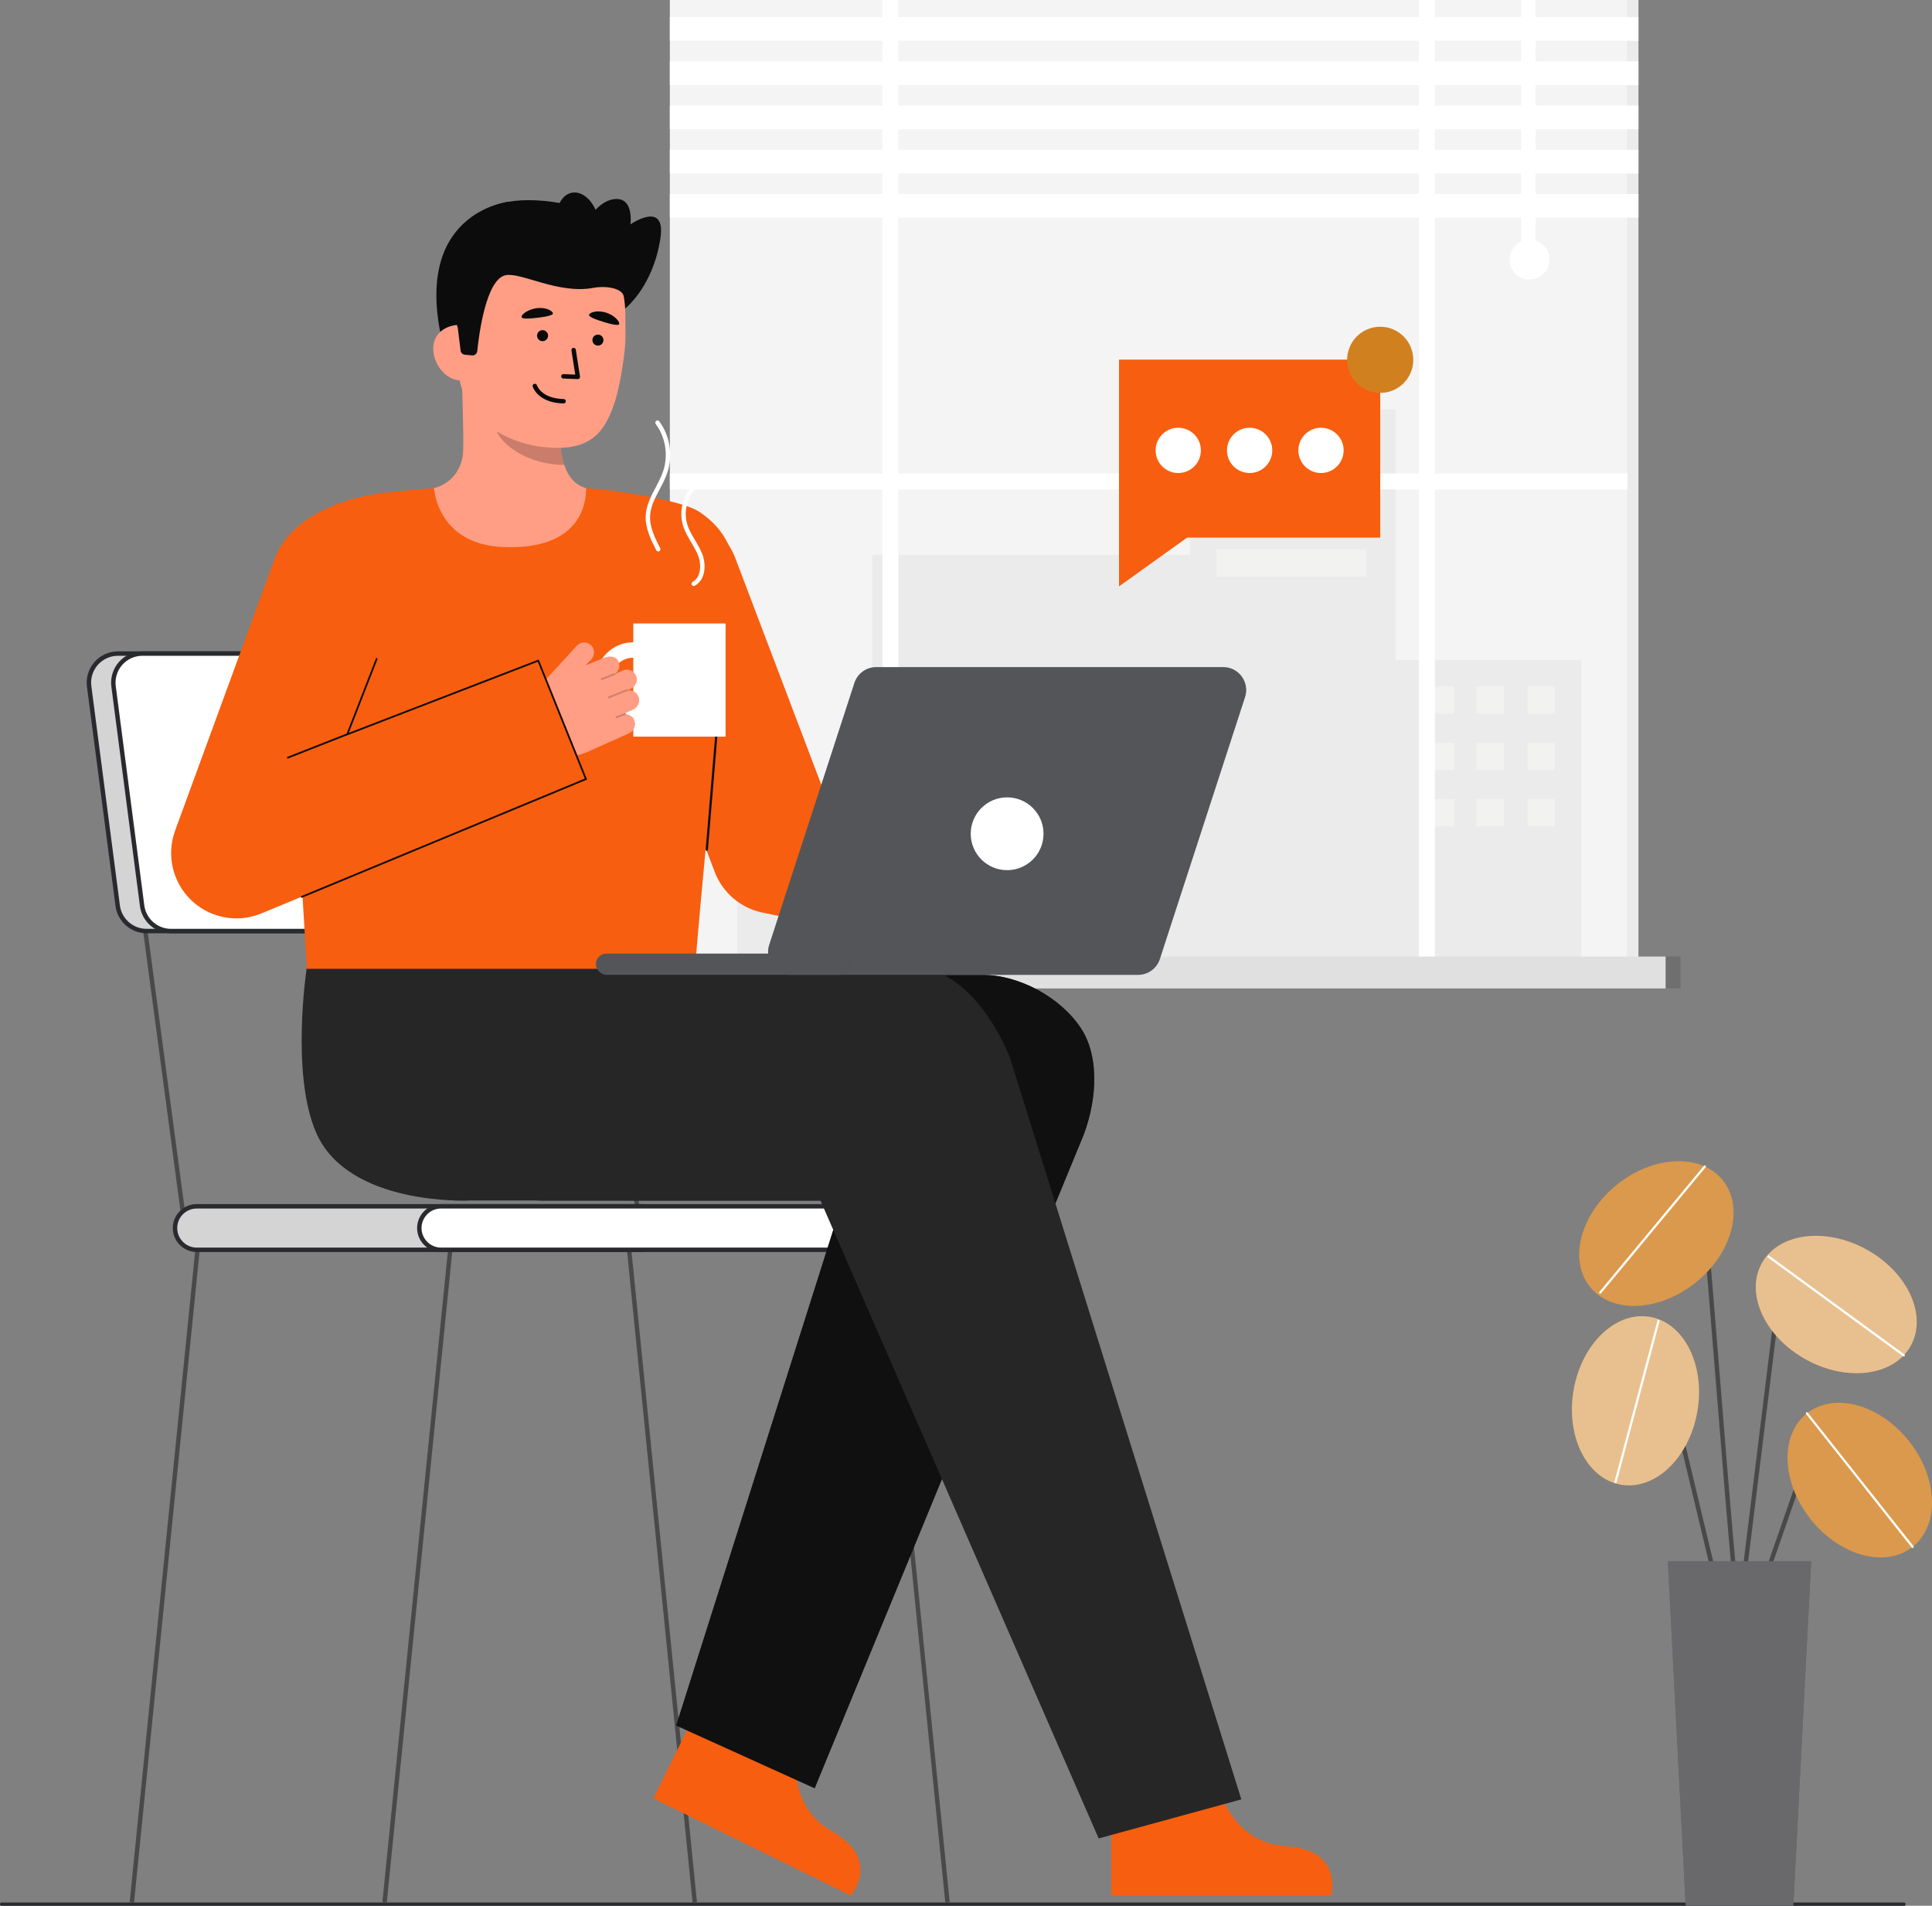 <svg xmlns="http://www.w3.org/2000/svg" id="Layer_2" data-name="Layer 2" viewBox="0 0 873.77 861.772" style="width: 100%; height: 100%;"><rect x="0" y="0" width="873.77" height="861.772" fill="#808080" stroke="none"/><g id="Layer_2-2" data-name="Layer 2"><g><g><rect id="c_3_c" x="302.951" y="0" width="433.093" height="433.093" fill="#f4f4f4"></rect><rect id="c_3_c-2" data-name="c_3_c" x="736.044" y="0" width="4.964" height="433.093" fill="#f4f4f4"></rect><rect id="c_3_c-3" data-name="c_3_c" x="736.044" y="0" width="4.964" height="433.093" fill="#292a2e" opacity=".05"></rect><polygon id="c_3_c-4" data-name="c_3_c" points="631.125 298.437 631.125 185.125 538.307 185.125 538.307 250.957 394.53 250.957 394.53 367.52 333.423 367.52 333.423 433.093 394.53 433.093 406.302 433.093 715.211 433.093 715.211 298.437 631.125 298.437" fill="#292a2e" opacity=".05"></polygon><g id="c_3_wh"><rect id="c_3_wh-2" data-name="c_3_wh" x="550.221" y="197.428" width="67.592" height="12.303" fill="#fffffa" opacity=".34"></rect><rect id="c_3_wh-3" data-name="c_3_wh" x="550.221" y="222.923" width="67.592" height="12.303" fill="#fffffa" opacity=".34"></rect><rect id="c_3_wh-4" data-name="c_3_wh" x="550.221" y="248.418" width="67.592" height="12.303" fill="#fffffa" opacity=".34"></rect></g><g id="c_3_wh-5" data-name="c_3_wh"><rect id="c_3_wh-6" data-name="c_3_wh" x="690.767" y="310.379" width="12.458" height="12.303" fill="#fffffa" opacity=".34"></rect><rect id="c_3_wh-7" data-name="c_3_wh" x="690.767" y="335.874" width="12.458" height="12.303" fill="#fffffa" opacity=".34"></rect><rect id="c_3_wh-8" data-name="c_3_wh" x="690.767" y="361.368" width="12.458" height="12.303" fill="#fffffa" opacity=".34"></rect><rect id="c_3_wh-9" data-name="c_3_wh" x="667.719" y="310.379" width="12.458" height="12.303" fill="#fffffa" opacity=".34"></rect><rect id="c_3_wh-10" data-name="c_3_wh" x="667.719" y="335.874" width="12.458" height="12.303" fill="#fffffa" opacity=".34"></rect><rect id="c_3_wh-11" data-name="c_3_wh" x="667.719" y="361.368" width="12.458" height="12.303" fill="#fffffa" opacity=".34"></rect><rect id="c_3_wh-12" data-name="c_3_wh" x="645.295" y="310.379" width="12.458" height="12.303" fill="#fffffa" opacity=".34"></rect><rect id="c_3_wh-13" data-name="c_3_wh" x="645.295" y="335.874" width="12.458" height="12.303" fill="#fffffa" opacity=".34"></rect><rect id="c_3_wh-14" data-name="c_3_wh" x="645.295" y="361.368" width="12.458" height="12.303" fill="#fffffa" opacity=".34"></rect></g><polygon points="736.044 214.117 648.899 214.117 648.899 0 641.691 0 641.691 214.117 406.302 214.117 406.302 0 399.095 0 399.095 214.117 302.951 214.117 302.951 221.324 399.095 221.324 399.095 433.093 406.302 433.093 406.302 221.324 641.691 221.324 641.691 433.093 648.899 433.093 648.899 221.324 736.044 221.324 736.044 214.117" fill="#fff"></polygon><rect id="c_3_c-5" data-name="c_3_c" x="285.698" y="432.571" width="467.599" height="14.403" fill="#f4f4f4"></rect><rect id="c_3_c-6" data-name="c_3_c" x="285.698" y="432.571" width="467.599" height="14.403" fill="#292a2e" opacity=".1"></rect><rect id="c_3_c-7" data-name="c_3_c" x="753.297" y="432.571" width="6.751" height="14.403" fill="#292a2e" opacity=".1"></rect><rect id="c_3_c-8" data-name="c_3_c" x="753.297" y="432.571" width="6.751" height="14.403" fill="#292a2e" opacity=".1"></rect><g><rect x="302.951" y="7.731" width="438.057" height="10.709" fill="#fff"></rect><rect x="302.951" y="27.733" width="438.057" height="10.709" fill="#fff"></rect><rect x="302.951" y="47.734" width="438.057" height="10.709" fill="#fff"></rect><rect x="302.951" y="67.736" width="438.057" height="10.709" fill="#fff"></rect><rect x="302.951" y="87.738" width="438.057" height="10.709" fill="#fff"></rect></g><rect x="687.916" y="0" width="6.564" height="110.524" fill="#fff"></rect><circle cx="691.755" cy="117.378" r="9.019" fill="#fff"></circle></g><polygon points="506.1 265.081 506.1 162.713 624.217 162.713 624.217 243.032 536.883 243.032 506.1 265.081" fill="#F75E0F"></polygon><polygon points="506.1 265.081 506.1 162.713 624.217 162.713 624.217 243.032 536.883 243.032 506.1 265.081" fill="#F75E0F"></polygon><g><circle cx="532.873" cy="203.66" r="10.237" fill="#fff"></circle><circle cx="565.158" cy="203.66" r="10.237" fill="#fff"></circle><circle cx="597.443" cy="203.66" r="10.237" fill="#fff"></circle></g><circle cx="624.217" cy="162.713" r="14.961" fill="#D1801F"></circle><g><path d="m861.122,861.772H.702c-.388,0-.702-.314-.702-.702s.314-.702.702-.702h860.419c.388,0,.702.314.702.702s-.314.702-.702.702Z" fill="#292a2e"></path><g fill="none" opacity=".65"><path d="m861.122,861.772H.702c-.388,0-.702-.314-.702-.702s.314-.702.702-.702h860.419c.388,0,.702.314.702.702s-.314.702-.702.702Z" fill="#292a2e"></path></g></g><g><polygon points="60.603 860.541 58.639 860.163 89.335 555.131 91.299 555.509 60.603 860.541" fill="#494949"></polygon><polygon points="174.901 860.541 172.937 860.163 203.633 555.131 205.596 555.509 174.901 860.541" fill="#494949"></polygon><g><polygon points="427.549 860.541 429.513 860.163 398.818 555.131 396.854 555.509 427.549 860.541" fill="#494949"></polygon><polygon points="313.252 860.541 315.215 860.163 284.52 555.131 282.556 555.509 313.252 860.541" fill="#494949"></polygon></g><rect x="279.522" y="420.42" width="2" height="135.496" transform="translate(-62.142 41.422) rotate(-7.605)" fill="#494949"></rect><rect x="73.698" y="420.42" width="2" height="135.496" transform="translate(-63.953 14.181) rotate(-7.605)" fill="#494949"></rect><g><rect x="79.149" y="545.485" width="220.99" height="19.671" rx="9.835" ry="9.835" fill="#292a2e"></rect><rect x="79.149" y="545.485" width="220.99" height="19.671" rx="9.835" ry="9.835" fill="#fff" opacity=".8"></rect><path d="m290.304,566.156H88.984c-5.975,0-10.835-4.861-10.835-10.835s4.86-10.835,10.835-10.835h201.32c5.975,0,10.835,4.86,10.835,10.835s-4.861,10.835-10.835,10.835Zm-201.32-19.67c-4.872,0-8.835,3.963-8.835,8.835s3.963,8.835,8.835,8.835h201.32c4.872,0,8.835-3.963,8.835-8.835s-3.963-8.835-8.835-8.835H88.984Z" fill="#292a2e"></path></g><g><rect x="189.644" y="545.485" width="220.99" height="19.671" rx="9.835" ry="9.835" fill="#fff"></rect><path d="m400.799,566.156h-201.319c-5.975,0-10.835-4.861-10.835-10.835s4.861-10.835,10.835-10.835h201.319c5.975,0,10.836,4.86,10.836,10.835s-4.861,10.835-10.836,10.835Zm-201.319-19.67c-4.872,0-8.835,3.963-8.835,8.835s3.963,8.835,8.835,8.835h201.319c4.872,0,8.836-3.963,8.836-8.835s-3.964-8.835-8.836-8.835h-201.319Z" fill="#292a2e"></path></g><g><path d="m261.515,421.016H66.268c-6.603,0-12.182-4.899-13.035-11.447l-12.915-99.18c-1.024-7.867,5.101-14.842,13.035-14.842h195.247c6.603,0,12.182,4.899,13.035,11.447l12.915,99.18c1.024,7.867-5.101,14.842-13.035,14.842Z" fill="#292a2e"></path><path d="m261.515,421.016H66.268c-6.603,0-12.182-4.899-13.035-11.447l-12.915-99.18c-1.024-7.867,5.101-14.842,13.035-14.842h195.247c6.603,0,12.182,4.899,13.035,11.447l12.915,99.18c1.024,7.867-5.101,14.842-13.035,14.842Z" fill="#fff" opacity=".8"></path><path d="m261.515,422.016H66.268c-7.082,0-13.112-5.296-14.026-12.318l-12.915-99.18c-.525-4.035.713-8.103,3.398-11.16s6.559-4.811,10.628-4.811h195.247c7.082,0,13.112,5.296,14.026,12.319l12.915,99.18c.525,4.035-.713,8.102-3.398,11.16s-6.559,4.811-10.628,4.811Zm-208.162-125.469c-3.494,0-6.82,1.506-9.125,4.131-2.306,2.625-3.369,6.118-2.917,9.582l12.915,99.18c.785,6.029,5.962,10.576,12.043,10.576h195.247c3.494,0,6.82-1.506,9.125-4.131,2.306-2.625,3.369-6.118,2.918-9.582l-12.915-99.18c-.785-6.03-5.962-10.577-12.043-10.577H53.353Z" fill="#292a2e"></path></g><g><path d="m272.556,421.016H77.309c-6.603,0-12.182-4.899-13.035-11.447l-12.915-99.18c-1.024-7.867,5.101-14.842,13.035-14.842h195.247c6.603,0,12.182,4.899,13.035,11.447l12.915,99.18c1.024,7.867-5.101,14.842-13.035,14.842Z" fill="#fff"></path><path d="m272.556,422.016H77.309c-7.082,0-13.112-5.296-14.026-12.318l-12.915-99.18c-.525-4.035.713-8.103,3.398-11.16s6.559-4.811,10.628-4.811h195.247c7.082,0,13.112,5.296,14.026,12.319l12.915,99.18c.525,4.035-.713,8.102-3.398,11.16s-6.559,4.811-10.628,4.811Zm-208.162-125.469c-3.494,0-6.82,1.505-9.125,4.131-2.306,2.625-3.369,6.118-2.918,9.583l12.915,99.18c.785,6.029,5.962,10.576,12.043,10.576h195.247c3.494,0,6.82-1.506,9.125-4.131,2.306-2.625,3.369-6.118,2.918-9.582l-12.915-99.18c-.785-6.03-5.962-10.577-12.043-10.577H64.394Z" fill="#292a2e"></path></g></g><g><path d="m550.283,805.524s5.362,27.794,31.385,29.343c26.023,1.549,20.38,22.28,20.38,22.28h-99.444v-49.684s47.68-1.938,47.68-1.938Z" fill="#F75E0F"></path><path d="m361.095,787.975s-7.457,27.306,15.209,40.183c22.667,12.877,8.452,28.988,8.452,28.988l-89.232-43.896,21.931-44.582,43.639,19.307Z" fill="#F75E0F"></path><g><path id="sk" d="m273.4,222.911c-.2-.026-2.42,36.804-45.205,33.593-29.62-2.219-40.181-33.645-40.86-33.645,3.194-.679,7.14-1.709,8.709-2.062,5.211-1.174,11.716-5.474,13.22-14.532.866-5.22-.603-31.928-.151-37.21l45.467,10.148c-.635,11.155-5.082,37.017,10.503,41.594,2.593.757,5.386,1.453,8.319,2.114Z" fill="#ff9e85"></path><path id="sh" d="m255.216,210.228c-.644-2.056-1.027-3.843-1.368-7.057-.609-5.747-.285-11.03.297-16.413-9.185-1.223-18.003-5.086-25.129-11.009-.844,3.118-5.487,16.742-4.202,19.705,2.43,5.601,13.849,14.774,30.401,14.774Z" fill="#0c0c0c" opacity=".22"></path><g><path d="m282.253,139.913s13.047-9.696,16.431-32.213c2.62-17.434-13.564-6.248-13.564-6.248,0,0,1.764-12.572-7.411-11.392-9.175,1.18-14.411,14.362-14.411,14.362" fill="#0c0c0c"></path><path d="m230.305,91.179s-45.53,4.537-29.545,66.306l4.023.3,8.167.609" fill="#0c0c0c"></path><path d="m246.598,202.239c-17.925-1.743-39.308-13.236-39.436-37.586l-.115-21.971c-.128-24.35,12.558-44.157,35.485-44.277h0c22.927-.12,40.167,19.53,40.295,43.88l.051,9.727c.01,2.002-.181,5.596-.803,9.977-1.241,8.741-3.163,22.03-9.17,30.985-5.67,8.454-14.855,10.379-26.307,9.266Z" fill="#ff9e85"></path><g><g><circle id="e1_eye" cx="270.417" cy="153.797" r="2.5" transform="translate(79.502 399.42) rotate(-81.772)" fill="#0a0a0a"></circle><g id="e1_n"><path d="m254.645,171.159c-.501-.072-.875-.513-.855-1.029.022-.552.486-.982,1.039-.96l5.321.21-1.712-10.936c-.085-.546.288-1.057.834-1.142.545-.085,1.057.287,1.143.833l1.9,12.138c.046.296-.043.596-.242.82s-.487.346-.786.334l-6.536-.258c-.035-.001-.07-.005-.104-.01Z" fill="#0a0a0a"></path></g><g id="e1_m"><path d="m251.861,182.198c-8.971-1.297-10.857-7.104-10.94-7.376-.161-.528.135-1.087.663-1.249.525-.162,1.082.133,1.247.657.079.247,2.048,5.967,12.091,6.215.564.012.989.473.976,1.024-.014.552-.472.988-1.024.975-1.084-.027-2.086-.112-3.012-.246Z" fill="#0a0a0a"></path></g><path id="e1_eb" d="m250.074,141.697c.131.771-2.71,1.486-6.628,1.951s-7.436.7-7.558-.267c-.154-1.221,3.056-3.58,6.973-4.045,3.917-.465,7.006,1.147,7.212,2.36Z" fill="#0a0a0a"></path><circle id="e1_eye-2" data-name="e1_eye" cx="245.377" cy="151.787" r="2.5" transform="translate(60.036 372.915) rotate(-81.772)" fill="#0a0a0a"></circle></g><path id="e1_eb-2" data-name="e1_eb" d="m280.051,146.561c-.193.758-3.08.259-6.849-.905-3.769-1.164-7.08-2.377-6.8-3.31.355-1.179,3.856-2.175,7.625-1.011,3.769,1.164,6.328,4.034,6.024,5.227Z" fill="#0a0a0a"></path></g><path d="m208.625,172.063c-6.967.037-12.655-7.388-12.691-14.355-.037-6.967,5.592-10.839,12.559-10.876l3.615,4.65,2.508,20.55-5.99.031Z" fill="#ff9e85"></path><path d="m213.519,160.714c1.161.113,2.196-.728,2.315-1.888.765-7.498,3.984-32.647,12.879-34.389,6.968-1.365,23.767,8.63,39.417,5.767,6.847-1.253,13.325.488,13.961,3.722.252,1.281,4.649-17.063-5.954-31.09-8.442-11.168-36.315-14.511-49.034-10.965-35.218,9.819-20.058,56.469-20.058,56.469l1.269,10.204c.122.985.912,1.754,1.9,1.85l3.305.321Z" fill="#0c0c0c"></path><ellipse cx="261.321" cy="100.932" rx="9.539" ry="14.04" transform="translate(-14.772 53.513) rotate(-11.373)" fill="#0c0c0c"></ellipse></g></g><g><path d="m305.827,780.263l75.249-237.39h-136.399c-27.398,0-38.822-23.235-38.822-50.633s26.935-51.416,54.334-51.416h184.089c16.711,0,35.449,10.22,44.621,24.19,9.171,13.969,6.693,35.618.048,50.951l-120.498,292.667" fill="#262626"></path><path d="m305.827,780.263l75.249-237.39h-136.399c-27.398,0-38.822-23.235-38.822-50.633s26.935-51.416,54.334-51.416h184.089c16.711,0,35.449,10.22,44.621,24.19,9.171,13.969,6.693,35.618.048,50.951l-120.498,292.667" fill="#0a0a0a" opacity=".8"></path><path d="m496.884,831.335l-125.819-288.462-165.209-.011c-38.711-3.035-56.44-24.25-55.877-51.642.556-27.045,14.25-53.758,41.174-53.758h222.669c19.92.409,35.592,22.423,42.982,40.925l104.602,335.288" fill="#262626"></path><path d="m138.709,437.793s-7.337,47.846,4.293,74.447c14.519,33.21,68.947,30.622,68.947,30.622l-3.067-105.4-70.173.331Z" fill="#262626"></path></g><path d="m461.537,436.852l-116.701-24.182c-9.883-2.048-18.035-9.001-21.616-18.438l-45.901-120.953c-5.787-15.248,1.883-32.299,17.131-38.085,15.25-5.787,32.299,1.884,38.085,17.131l40.152,105.804,100.834,20.894s-9.961,58.249-11.983,57.83Z" fill="#F75E0F"></path><path d="m326.559,303.994c-1.348,15.833-10.903,114.61-12.199,134.112h-175.575c-1.009-17.589-5.538-94.5-9.364-128.895-3.652-32.821-8.77-47.757-4.564-57.957,7.418-17.989,31.03-26.023,47.019-28.188,9.764-1.322,24.449-2.269,24.449-2.269,0,0,1.243,25.153,30.891,26.553,40.36,1.904,37.664-26.553,37.864-26.553,6.538,0,42.128,4.755,51.027,10.555,12.569,8.192,16.284,19.357,16.431,29.614.169,11.81-4.449,25.071-5.98,43.028Z" fill="#F75E0F"></path><path d="m319.656,384.705c-.014,0-.028,0-.042-.002-.275-.022-.479-.264-.457-.54l4.558-54.754c.022-.275.255-.49.54-.457.275.022.479.264.457.54l-4.558,54.754c-.021.261-.24.458-.498.458Z" fill="#0c0c0c"></path><g><path d="m347.889,427.252l38.525-118.423c1.389-4.269,5.368-7.159,9.857-7.159h156.952c7.043,0,12.036,6.874,9.857,13.572l-38.525,118.423c-1.389,4.269-5.368,7.159-9.857,7.159h-156.952c-7.043,0-12.036-6.874-9.857-13.572Z" fill="#292a2e"></path><path d="m347.889,427.252l38.525-118.423c1.389-4.269,5.368-7.159,9.857-7.159h156.952c7.043,0,12.036,6.874,9.857,13.572l-38.525,118.423c-1.389,4.269-5.368,7.159-9.857,7.159h-156.952c-7.043,0-12.036-6.874-9.857-13.572Z" fill="#fff" opacity=".2"></path><rect x="269.511" y="431.221" width="114.544" height="9.602" rx="4.74" ry="4.74" fill="#292a2e"></rect><rect x="269.511" y="431.221" width="114.544" height="9.602" rx="4.74" ry="4.74" fill="#fff" opacity=".2"></rect><circle cx="455.484" cy="377.024" r="16.461" fill="#fff"></circle></g><g><rect x="286.418" y="281.924" width="41.735" height="51.184" fill="#fff"></rect><path d="m286.418,324.607c-9.424,0-17.091-7.667-17.091-17.091s7.667-17.091,17.091-17.091,17.091,7.667,17.091,17.091-7.667,17.091-17.091,17.091Zm0-27.182c-5.564,0-10.091,4.527-10.091,10.091s4.527,10.091,10.091,10.091,10.091-4.527,10.091-10.091-4.527-10.091-10.091-10.091Z" fill="#fff"></path></g><g id="ha"><path d="m288.824,315.101c-.807-2.098-2.977-3.213-5.066-2.809.019-.048.03-.099.031-.151l1.402-.626c1.993-.889,3.219-3.052,2.721-5.177-.67-2.859-3.703-4.268-6.245-3.133l-3.306,1.475c-.004-.013-.002-.026-.007-.039-.011-.028-.031-.049-.048-.073,1.638-1.238,2.277-3.476,1.404-5.431-.917-2.481-4.167-2.679-6.316-1.72l-8.632,3.488,2.606-2.643c1.644-1.807,1.765-4.659.046-6.396-1.833-1.852-4.819-1.77-6.55.133l-30.706,33.529,10.498,10.112c6.67,6.425,16.571,8.16,25.028,4.387l18.712-8.389c1.993-.889,3.219-3.052,2.721-5.177-.481-2.052-2.178-3.35-4.038-3.504.012-.071.013-.145-.015-.217-.052-.137-.169-.224-.302-.256l3.455-1.542c2.232-.996,3.486-3.559,2.608-5.84Z" fill="#ff9e85"></path><path id="sh-2" data-name="sh" d="m272.118,307.516c-.169,0-.329-.102-.395-.269-.086-.218.022-.464.239-.55l5.84-2.296c.217-.084.464.022.55.239.086.218-.022.464-.239.55l-5.84,2.296c-.051.02-.104.029-.155.029Z" fill="#0c0c0c" opacity=".2"></path><path id="sh-3" data-name="sh" d="m275.378,315.775c-.168,0-.327-.1-.393-.266-.087-.217.018-.464.235-.552l7.987-3.214c.216-.087.464.017.552.235.087.217-.018.464-.235.552l-7.987,3.214c-.052.021-.105.031-.158.031Z" fill="#0c0c0c" opacity=".2"></path><path id="sh-4" data-name="sh" d="m278.858,324.741c-.171,0-.333-.105-.397-.275-.082-.219.029-.464.248-.546l3.808-1.429c.219-.082.463.029.546.248.082.219-.029.464-.248.546l-3.808,1.429c-.049.018-.099.027-.149.027Z" fill="#0c0c0c" opacity=".2"></path></g><g><path d="m297.705,249.368c-.363,0-.714-.198-.891-.544-2.277-4.439-5.11-9.965-4.791-15.758.254-4.607,2.414-8.697,4.502-12.653,1.274-2.414,2.592-4.91,3.435-7.465,2.34-7.093,1.036-15.229-3.404-21.235-.328-.444-.234-1.07.21-1.398.443-.33,1.069-.235,1.398.21,4.819,6.519,6.235,15.352,3.695,23.051-.896,2.714-2.253,5.285-3.566,7.771-2.08,3.939-4.044,7.659-4.274,11.83-.29,5.251,2.294,10.29,4.573,14.735.252.491.058,1.094-.434,1.346-.146.075-.302.11-.455.11Z" fill="#fff"></path><path d="m313.761,264.976c-.353,0-.694-.187-.876-.517-.267-.484-.091-1.092.393-1.358,3.707-2.044,4.121-7.733,2.38-12.052-.798-1.98-1.929-3.891-3.023-5.738-1.414-2.387-2.875-4.855-3.719-7.599-1.99-6.463-.068-13.973,4.781-18.686.396-.384,1.029-.376,1.414.021.385.396.375,1.029-.021,1.414-4.324,4.203-6.038,10.899-4.264,16.664.775,2.517,2.113,4.776,3.529,7.168,1.132,1.912,2.303,3.888,3.157,6.009,2.038,5.057,1.585,11.875-3.269,14.551-.153.084-.319.125-.482.125Z" fill="#fff"></path></g><path d="m265.366,352.143l-147.254,60.94c-3.618,1.481-7.415,2.201-11.18,2.202-7.525,0-14.925-2.876-20.54-8.309-8.424-8.151-11.229-20.513-7.148-31.502l43.919-119.954c5.678-15.288,21.674-24.08,36.963-18.401,15.288,5.677,23.079,22.674,17.401,37.962l-20.033,56.775,86.304-33.271" fill="#F75E0F"></path><path d="m265.002,352.688c-.156,0-.303-.093-.365-.246l-21.425-53.202-86.011,33.194c-.145.058-.31.021-.421-.089-.11-.11-.145-.276-.088-.421l13.297-34.136c.079-.203.308-.303.51-.224.203.079.303.307.224.51l-12.973,33.304,85.54-33.013c.201-.078.426.021.507.22l21.57,53.562c.081.202-.017.431-.218.513-.048.019-.098.028-.147.028Z" fill="#0c0c0c"></path><path d="m130.188,342.995c-.157,0-.305-.095-.366-.25-.08-.202.02-.431.222-.511l26.94-10.6c.201-.079.431.02.511.222.08.202-.02.431-.222.511l-26.94,10.6c-.047.018-.096.027-.144.027Z" fill="#0c0c0c"></path><path d="m136.457,405.968c-.154,0-.301-.092-.364-.243-.083-.201.012-.431.213-.514l128.545-53.28c.2-.082.431.012.514.213.083.201-.012.431-.213.514l-128.545,53.28c-.049.02-.1.03-.151.03Z" fill="#0c0c0c"></path></g><g><path d="m786.711,730.631c-.256,0-.512-.098-.707-.293-1.409-1.409-3.706-27.259-9.892-104.223-2.531-31.492-4.922-61.238-6.667-79.315-.125-1.291-.625-1.441-.79-1.491-2.388-.721-9.652,5.007-13.707,10.022-.347.429-.977.497-1.407.149-.429-.348-.496-.977-.149-1.407,2.682-3.316,11.422-12.009,15.838-10.68.891.268,1.996,1.042,2.206,3.214,1.746,18.093,4.137,47.847,6.669,79.347,3.759,46.77,8.018,99.756,9.417,103.093.282.391.247.939-.105,1.291-.195.195-.451.293-.707.293Z" fill="#494949"></path><ellipse cx="749.115" cy="557.817" rx="38.507" ry="28.398" transform="translate(-184.279 591.098) rotate(-38.715)" fill="#D1801F"></ellipse><ellipse cx="749.115" cy="557.817" rx="38.507" ry="28.398" transform="translate(-184.279 591.098) rotate(-38.715)" fill="#fff" opacity=".2"></ellipse><path d="m723.721,585.01c-.112,0-.225-.038-.319-.115-.212-.176-.242-.491-.065-.704l47.291-57.029c.176-.211.491-.242.704-.065.212.176.242.491.065.704l-47.291,57.029c-.099.119-.241.181-.385.181Z" fill="#fff"></path><path d="m797.026,718.405c-.109,0-.22-.018-.329-.056-.521-.181-.797-.751-.616-1.273l17.764-51.087c1.066-3.065,3.586-5.351,6.741-6.112,3.156-.763,6.44.122,8.788,2.364l9.391,8.971c.399.381.414,1.015.032,1.414-.382.399-1.015.413-1.414.032l-9.391-8.971c-1.853-1.77-4.445-2.469-6.937-1.867-2.49.601-4.479,2.405-5.321,4.825l-17.764,51.087c-.144.413-.53.672-.944.672Z" fill="#494949"></path><ellipse cx="841.105" cy="669.299" rx="28.398" ry="38.507" transform="translate(-233.795 666.536) rotate(-38.363)" fill="#D1801F"></ellipse><path d="m778.641,727.373c-.452,0-.862-.309-.972-.768l-29.811-124.645c-.422-1.767-1.729-3.079-3.494-3.51-1.765-.429-3.53.133-4.718,1.506l-9.189,10.619c-.361.417-.994.463-1.411.102-.417-.361-.463-.993-.102-1.411l9.189-10.619c1.665-1.924,4.233-2.744,6.705-2.141,2.471.603,4.374,2.514,4.965,4.988l29.811,124.645c.128.537-.203,1.077-.74,1.205-.078.019-.156.027-.233.027Z" fill="#494949"></path><ellipse cx="739.66" cy="633.426" rx="38.507" ry="28.398" transform="translate(-10.536 1254.338) rotate(-80.189)" fill="#D1801F"></ellipse><path d="m786.713,730.631c-.041,0-.082-.002-.124-.007-.548-.068-.938-.567-.871-1.115l19.036-154.558c.43-3.486,2.78-6.296,6.135-7.335,3.354-1.039,6.883-.049,9.207,2.583l21.758,24.643c.366.414.326,1.046-.088,1.412-.414.366-1.046.326-1.411-.087l-21.758-24.643c-1.797-2.035-4.522-2.799-7.116-1.997-2.593.803-4.41,2.975-4.741,5.669l-19.036,154.558c-.062.507-.494.878-.991.878Z" fill="#494949"></path><ellipse cx="830.474" cy="589.898" rx="28.398" ry="38.507" transform="translate(-87.692 1031.076) rotate(-61.051)" fill="#D1801F"></ellipse><ellipse cx="841.105" cy="669.299" rx="28.398" ry="38.507" transform="translate(-233.795 666.536) rotate(-38.363)" fill="#fff" opacity=".2"></ellipse><ellipse cx="739.66" cy="633.426" rx="38.507" ry="28.398" transform="translate(-10.536 1254.338) rotate(-80.189)" fill="#fff" opacity=".5"></ellipse><ellipse cx="830.474" cy="589.898" rx="28.398" ry="38.507" transform="translate(-87.692 1031.076) rotate(-61.051)" fill="#fff" opacity=".5"></ellipse><polygon points="811.059 861.772 762.363 861.772 754.294 705.968 819.129 705.968 811.059 861.772" fill="#292a2e"></polygon><polygon points="811.059 861.772 762.363 861.772 754.294 705.968 819.129 705.968 811.059 861.772" fill="#fff" opacity=".3"></polygon><path d="m865.005,699.992c-.148,0-.294-.065-.393-.189l-47.799-60.386c-.171-.217-.135-.531.082-.703.218-.172.532-.134.703.082l47.799,60.386c.171.217.135.531-.082.703-.092.073-.202.108-.31.108Z" fill="#fff"></path><path d="m860.991,613.375c-.102,0-.206-.031-.294-.096l-61.167-44.663c-.223-.163-.272-.476-.109-.699.163-.223.476-.272.699-.109l61.167,44.663c.223.163.272.476.109.699-.098.134-.25.205-.404.205Z" fill="#fff"></path><path d="m730.616,670.723c-.043,0-.086-.005-.129-.017-.267-.071-.425-.345-.354-.612l19.472-72.953c.071-.267.35-.424.612-.354.267.071.425.345.354.612l-19.472,72.953c-.06.224-.262.371-.482.371Z" fill="#fff"></path></g></g></g></svg>